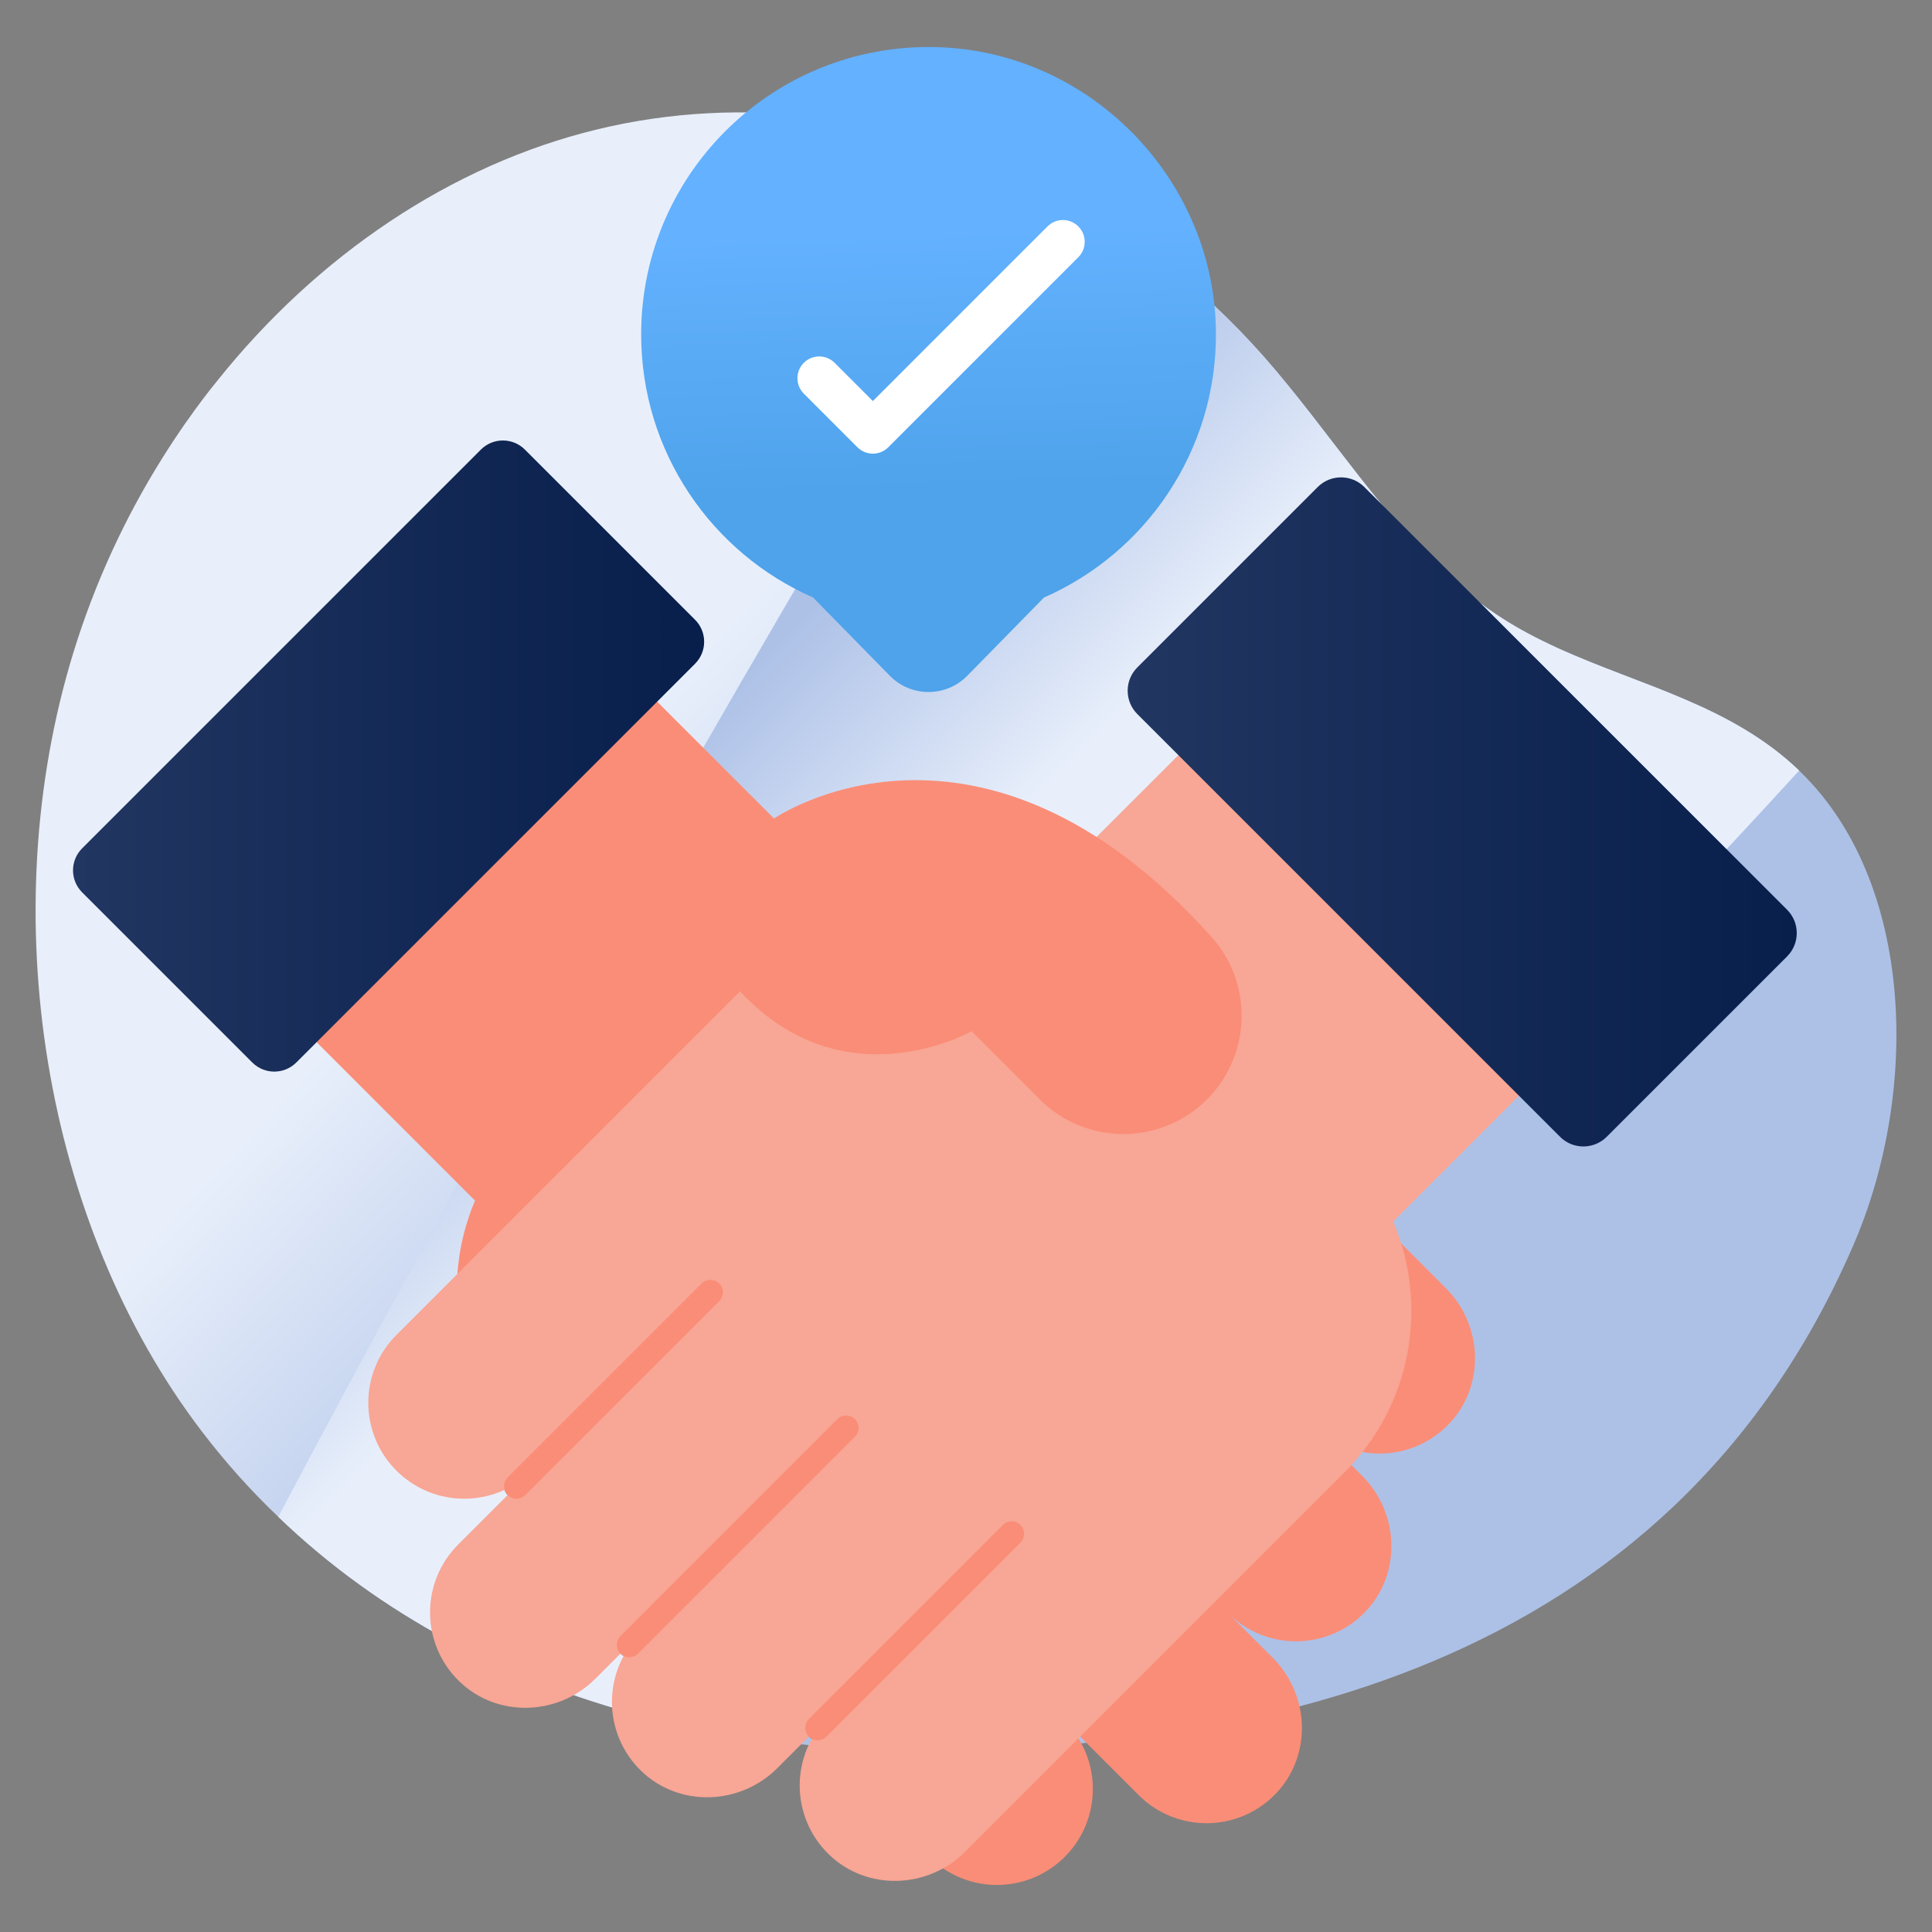 <svg width="154" height="154" viewBox="0 0 154 154" fill="none" xmlns="http://www.w3.org/2000/svg">
<rect x="0" y="0" width="154" height="154" fill="#808080" stroke="none"/>
<path d="M147.718 99.285C133.024 133.177 99.387 140.344 69.166 139.383C63.11 139.186 56.997 138.33 51.057 136.743C40.439 133.929 30.365 128.777 22.179 120.903C20.014 118.842 17.987 116.584 16.111 114.129C3.421 97.514 -0.551 72.839 5.852 52.008C7.555 46.474 9.963 41.263 12.939 36.516C13.552 35.532 14.201 34.559 14.861 33.609H14.872C14.884 33.575 14.907 33.54 14.942 33.505C15.695 32.429 16.482 31.375 17.316 30.356C25.293 20.363 35.969 13.138 47.56 10.324C59.289 7.476 71.702 9.166 82.702 14.597C89.406 17.897 95.578 22.575 100.765 28.457C106.068 34.49 110.48 41.738 116.42 46.798C117.311 47.574 118.249 48.292 119.233 48.951C119.928 49.415 120.623 49.843 121.352 50.248C121.48 50.306 121.607 50.376 121.735 50.457C122.557 50.897 123.39 51.302 124.247 51.696C130.824 54.672 138.026 56.246 143.41 61.422C143.445 61.457 143.48 61.492 143.514 61.526C152.616 70.372 153.032 87.035 147.718 99.285Z" fill="url(#paint0_linear_1953_1061)"/>
<path d="M143.41 61.423C127.489 78.826 110.989 95.685 92.532 110.332C79.703 120.51 65.797 129.611 51.057 136.744C40.439 133.93 30.365 128.778 22.179 120.904C25.467 114.686 28.802 108.491 32.16 102.308C47.768 73.616 64.06 45.294 81.011 17.377C81.567 16.45 82.135 15.524 82.702 14.597C89.406 17.898 95.578 22.576 100.765 28.458C106.068 34.49 110.48 41.738 116.42 46.798C117.312 47.574 118.249 48.292 119.234 48.952C119.928 49.416 120.623 49.844 121.353 50.249C121.48 50.307 121.607 50.377 121.735 50.458C122.557 50.898 123.39 51.303 124.247 51.696C130.824 54.673 138.026 56.247 143.41 61.423Z" fill="url(#paint1_linear_1953_1061)"/>
<path d="M74.058 148.011L41.745 115.699C36.339 110.292 35.046 102.33 37.864 95.701L20.91 78.747L48.055 51.602L65.008 68.556C71.638 65.738 79.6 67.031 85.007 72.438L115.254 102.685C118.224 105.655 118.39 110.507 115.472 113.529C113.968 115.084 111.969 115.863 109.969 115.865C108.012 115.863 106.055 115.117 104.563 113.625L108.587 117.649C111.555 120.617 111.728 125.467 108.816 128.49C107.315 130.047 105.309 130.828 103.305 130.831C101.347 130.829 99.39 130.083 97.898 128.591L101.457 132.15C104.427 135.12 104.593 139.972 101.675 142.993C100.171 144.548 98.172 145.327 96.172 145.329C94.215 145.327 92.258 144.581 90.766 143.089L84.873 137.196C87.857 140.18 87.857 145.025 84.871 148.011C83.381 149.501 81.422 150.249 79.464 150.252C77.507 150.249 75.547 149.501 74.058 148.011Z" fill="#FA8D77"/>
<path d="M57.331 102.308C57.719 102.696 57.719 103.324 57.331 103.711L41.868 119.174C41.481 119.562 40.853 119.562 40.465 119.174C40.078 118.787 40.078 118.158 40.465 117.771L55.928 102.308C56.316 101.921 56.944 101.921 57.331 102.308Z" fill="#638CD6"/>
<path d="M68.147 113.123C68.534 113.511 68.534 114.139 68.147 114.527L50.862 131.811C50.474 132.199 49.846 132.199 49.459 131.811C49.071 131.424 49.071 130.796 49.459 130.408L66.743 113.123C67.131 112.736 67.759 112.736 68.147 113.123Z" fill="#638CD6"/>
<path d="M81.339 121.561C81.727 121.948 81.727 122.576 81.339 122.964L65.876 138.427C65.489 138.814 64.861 138.814 64.473 138.427C64.086 138.039 64.086 137.411 64.473 137.024L79.936 121.561C80.323 121.173 80.952 121.173 81.339 121.561Z" fill="#638CD6"/>
<path d="M31.597 106.41L63.909 74.098C69.316 68.691 77.278 67.398 83.907 70.216L102.98 51.144L130.125 78.288L111.052 97.361C113.87 103.99 112.577 111.953 107.17 117.359L76.923 147.607C73.953 150.577 69.101 150.743 66.079 147.824C64.524 146.321 63.745 144.321 63.743 142.322C63.745 140.365 64.492 138.407 65.983 136.915L61.959 140.94C58.992 143.907 54.142 144.08 51.118 141.169C49.561 139.668 48.779 137.661 48.777 135.657C48.779 133.7 49.526 131.743 51.017 130.251L47.458 133.81C44.489 136.78 39.636 136.946 36.615 134.027C35.06 132.524 34.281 130.524 34.279 128.525C34.281 126.568 35.027 124.611 36.519 123.119L42.412 117.226C39.428 120.21 34.583 120.21 31.597 117.223C30.107 115.734 29.359 113.774 29.356 111.817C29.359 109.86 30.107 107.9 31.597 106.41Z" fill="#F8A695"/>
<path d="M57.331 102.307C57.719 102.695 57.719 103.323 57.331 103.71L41.868 119.173C41.481 119.561 40.853 119.561 40.465 119.173C40.078 118.786 40.078 118.158 40.465 117.77L55.928 102.307C56.316 101.92 56.944 101.92 57.331 102.307Z" fill="#FA8D77"/>
<path d="M68.147 113.122C68.534 113.509 68.534 114.137 68.147 114.525L50.862 131.81C50.474 132.197 49.846 132.197 49.459 131.81C49.071 131.422 49.071 130.794 49.459 130.407L66.743 113.122C67.131 112.734 67.759 112.734 68.147 113.122Z" fill="#FA8D77"/>
<path d="M81.339 121.558C81.727 121.946 81.727 122.574 81.339 122.961L65.876 138.424C65.489 138.812 64.861 138.812 64.473 138.424C64.086 138.037 64.086 137.409 64.473 137.021L79.936 121.558C80.323 121.171 80.952 121.171 81.339 121.558Z" fill="#FA8D77"/>
<path d="M61.696 65.245C61.696 65.245 77.999 53.983 96.568 74.683C99.908 78.406 99.745 84.098 96.208 87.635C92.527 91.315 86.56 91.315 82.879 87.635L77.442 82.198C77.442 82.198 67.328 87.985 58.988 79.021C58.988 79.021 50.803 70.369 51.115 70.213C51.427 70.057 61.696 65.245 61.696 65.245Z" fill="#FA8D77"/>
<path d="M6.547 67.621L38.331 35.837C39.3 34.869 40.871 34.869 41.839 35.837L55.402 49.4C56.37 50.368 56.37 51.94 55.402 52.908L23.618 84.692C22.65 85.66 21.078 85.66 20.11 84.692L6.547 71.129C5.579 70.161 5.579 68.59 6.547 67.621Z" fill="url(#paint2_linear_1953_1061)"/>
<path d="M108.753 38.821L142.45 72.517C143.476 73.543 143.476 75.209 142.45 76.236L128.071 90.615C127.044 91.641 125.378 91.641 124.352 90.615L90.656 56.918C89.629 55.892 89.629 54.226 90.656 53.2L105.035 38.821C106.061 37.794 107.727 37.794 108.753 38.821Z" fill="url(#paint3_linear_1953_1061)"/>
<path d="M96.922 26.517C96.978 35.947 91.328 44.07 83.219 47.628L77.101 53.864C75.406 55.592 72.622 55.592 70.927 53.864L64.81 47.628C56.74 44.087 51.106 36.027 51.106 26.656C51.106 13.584 62.051 3.078 75.267 3.781C87.239 4.419 96.851 14.529 96.922 26.517Z" fill="url(#paint4_linear_1953_1061)"/>
<path d="M69.576 36.161C69.132 36.161 68.688 35.991 68.348 35.652L64.072 31.377C63.394 30.698 63.394 29.599 64.072 28.92C64.751 28.242 65.85 28.242 66.528 28.92L69.576 31.968L83.497 18.047C84.175 17.369 85.275 17.369 85.953 18.047C86.632 18.725 86.632 19.825 85.953 20.503L70.804 35.652C70.465 35.991 70.021 36.161 69.576 36.161Z" fill="white"/>
<defs>
<linearGradient id="paint0_linear_1953_1061" x1="48.901" y1="59.325" x2="77.558" y2="86.245" gradientUnits="userSpaceOnUse">
<stop stop-color="#E8EFFB"/>
<stop offset="1" stop-color="#ADC1E7"/>
</linearGradient>
<linearGradient id="paint1_linear_1953_1061" x1="68.874" y1="77.242" x2="52.374" y2="60.742" gradientUnits="userSpaceOnUse">
<stop stop-color="#E8EFFB"/>
<stop offset="1" stop-color="#ADC1E7"/>
</linearGradient>
<linearGradient id="paint2_linear_1953_1061" x1="5.821" y1="60.264" x2="56.128" y2="60.264" gradientUnits="userSpaceOnUse">
<stop stop-color="#213661"/>
<stop offset="1" stop-color="#081E4B"/>
</linearGradient>
<linearGradient id="paint3_linear_1953_1061" x1="89.886" y1="64.718" x2="143.219" y2="64.718" gradientUnits="userSpaceOnUse">
<stop stop-color="#213661"/>
<stop offset="1" stop-color="#081E4B"/>
</linearGradient>
<linearGradient id="paint4_linear_1953_1061" x1="73.749" y1="18.569" x2="74.424" y2="39.121" gradientUnits="userSpaceOnUse">
<stop stop-color="#63B1FF"/>
<stop offset="1" stop-color="#4EA3EA"/>
</linearGradient>
</defs>
</svg>
